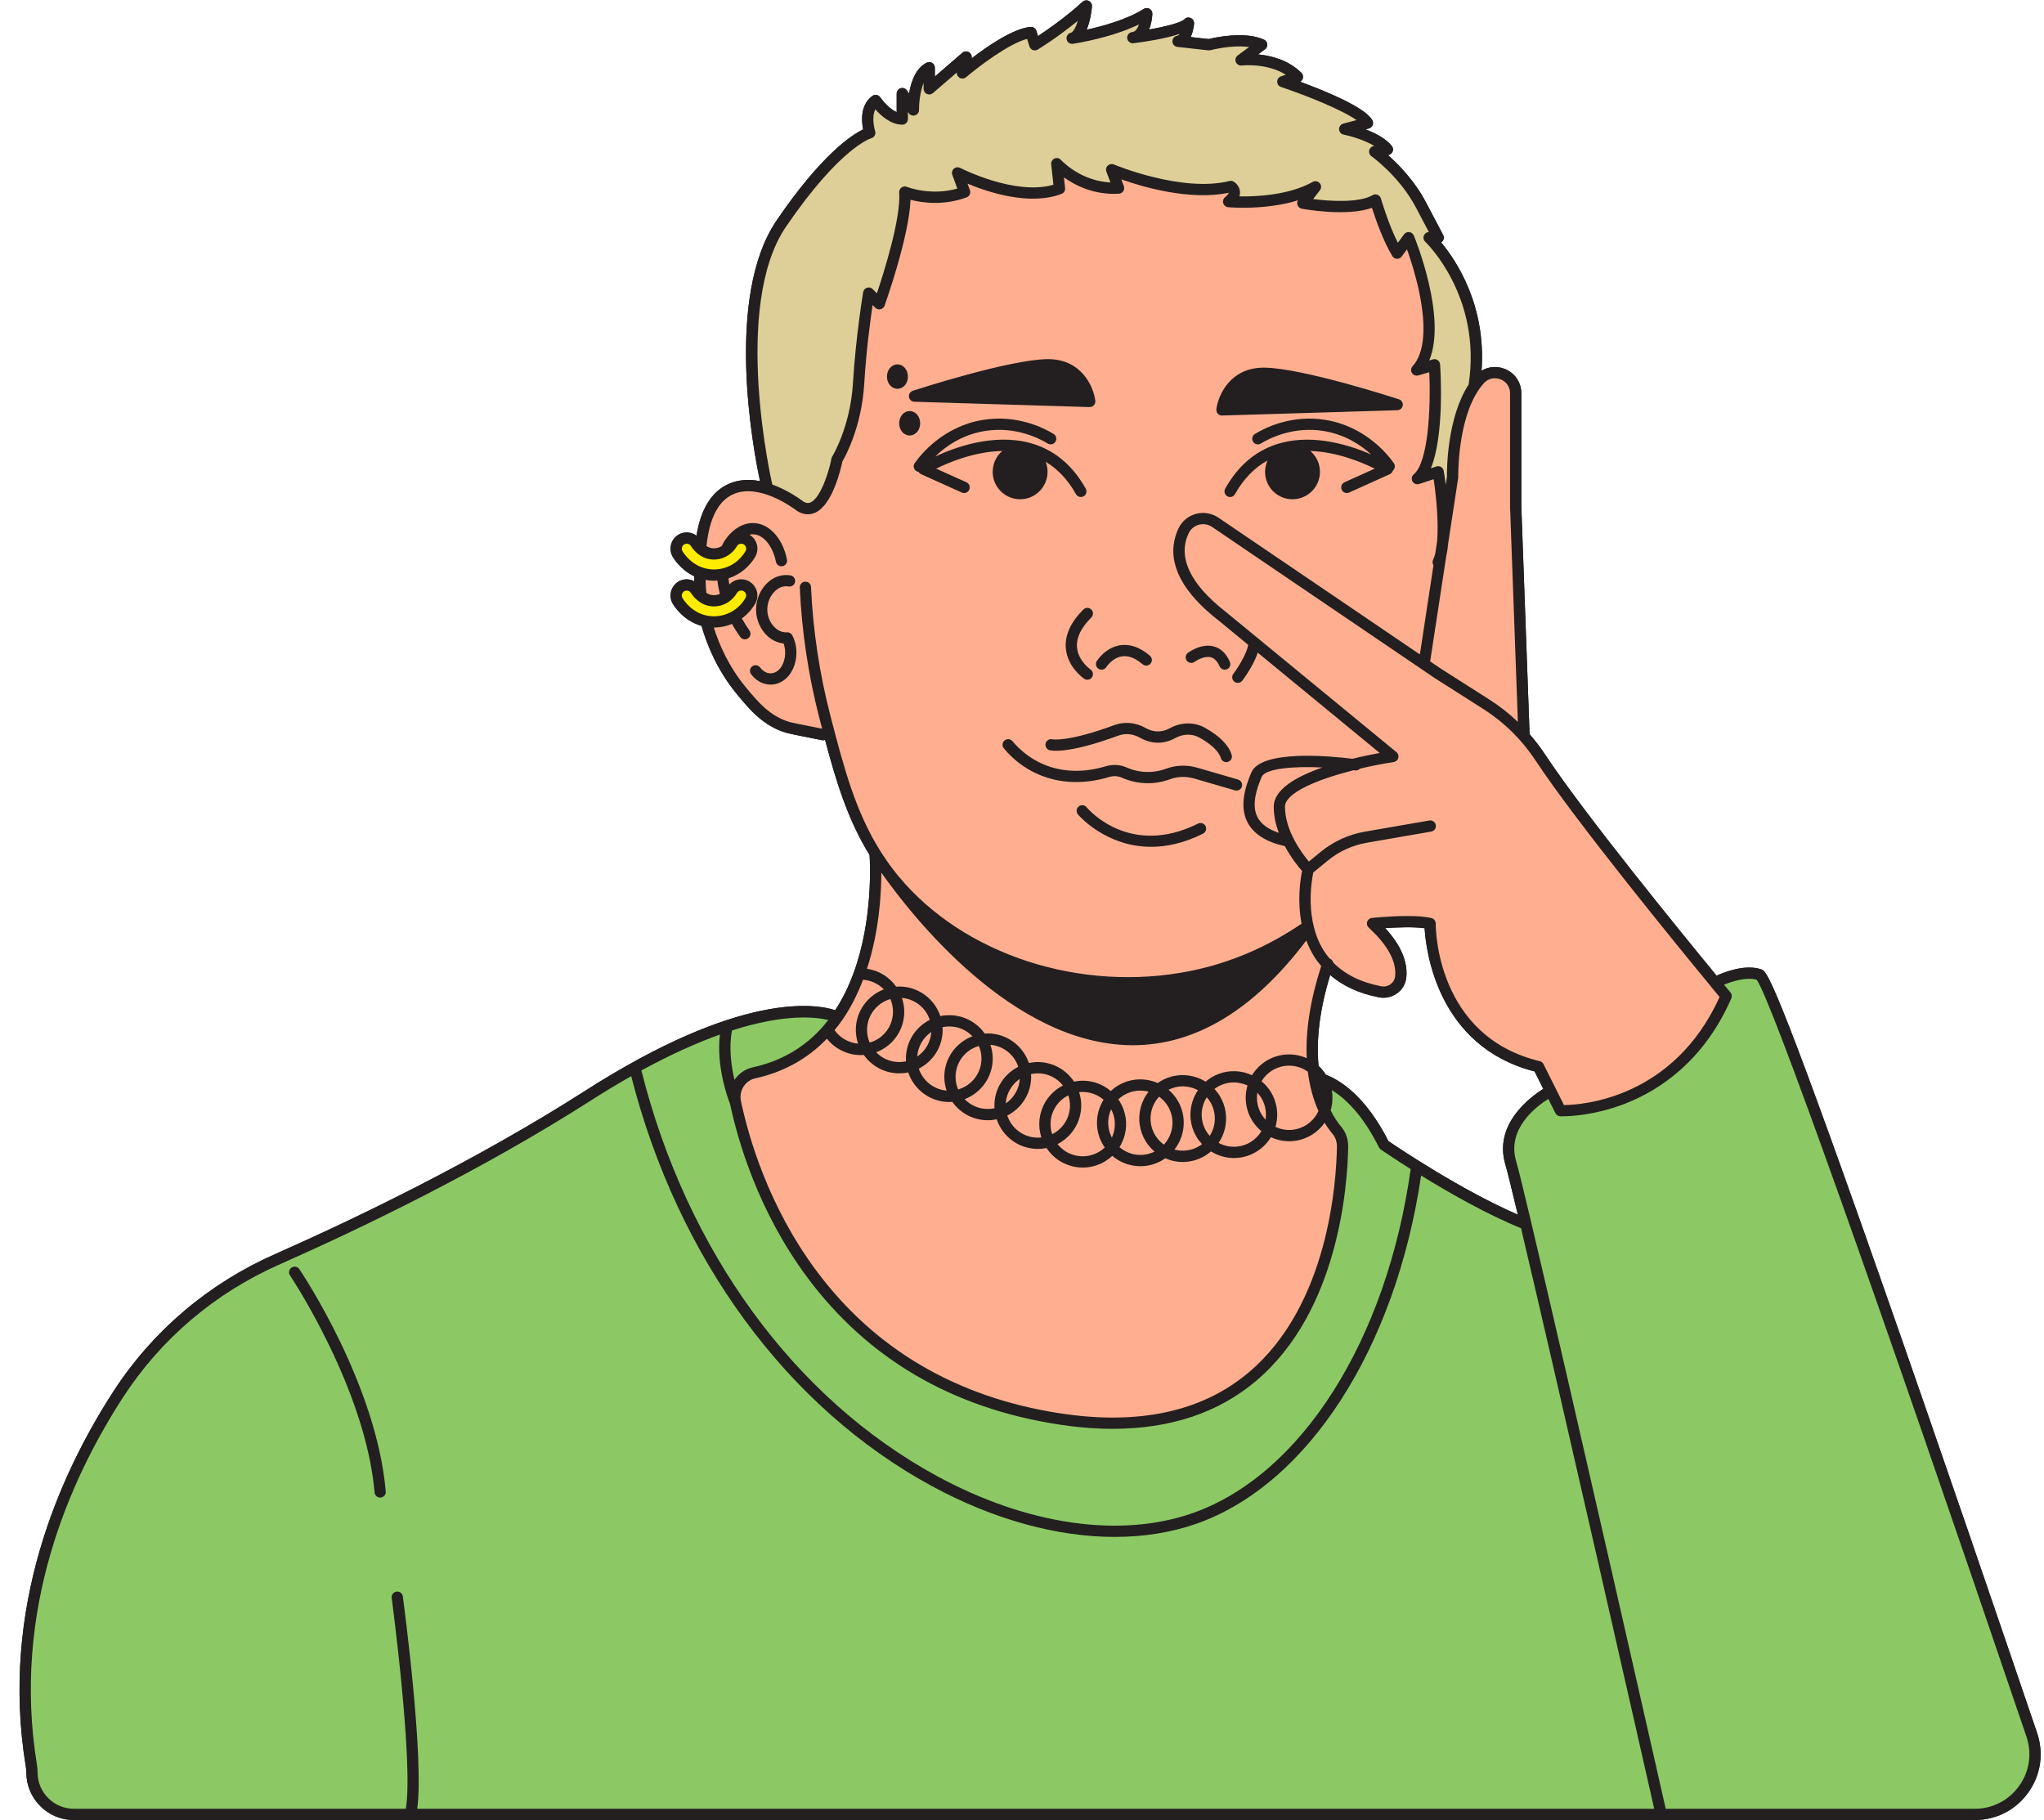 <?xml version="1.0" encoding="UTF-8"?><svg xmlns="http://www.w3.org/2000/svg" xmlns:xlink="http://www.w3.org/1999/xlink" height="484.9" preserveAspectRatio="xMidYMid meet" version="1.0" viewBox="-5.2 -0.1 544.6 484.9" width="544.6" zoomAndPan="magnify"><g id="change1_1"><path d="M537.56,461.62c-9.02-26.54-26.46-77.63-41.9-121.58-28.36-80.72-30.2-81.37-31.54-81.84-4.17-1.47-9.64,.6-11.96,1.65-9.64-11.72-35.47-43.42-45.69-58.92-1.26-1.92-2.65-3.72-4.13-5.42l-2.2-60.55v-30.26c0-2.93-1.77-5.5-4.5-6.54-2.06-.79-4.29-.57-6.1,.51,1.26-17.42-6.74-29.35-10.76-34.17,.19-.13,.36-.3,.49-.5,.27-.45,.29-1.01,.04-1.48l-4.6-8.74c-3.05-5.78-7.35-10.13-10.1-12.55l.09-.02c.52-.09,.96-.45,1.15-.94,.19-.5,.11-1.06-.23-1.48-1.6-2.01-4.45-3.46-7-4.42l.89-.24c.45-.12,.82-.44,1-.87,.18-.43,.15-.91-.07-1.32-2-3.54-12.85-7.92-19.25-10.26,.38-.2,.65-.56,.75-.98,.11-.5-.04-1.04-.41-1.4-3.49-3.45-8.1-4.58-11.53-4.91l1.84-1.35c.43-.32,.66-.84,.6-1.37-.05-.53-.38-.99-.87-1.21-5.12-2.33-13.12-.55-14.75-.15l-4.79-.54c.74-1.55,.89-3.27,.91-3.59,.05-.64-.31-1.23-.9-1.48-.58-.26-1.26-.12-1.69,.35-.81,.87-4.92,1.93-9.39,2.72,.57-1.42,.82-2.98,.87-4.16,.02-.56-.27-1.09-.76-1.36-.48-.28-1.08-.27-1.55,.04-4.4,2.81-10.97,4.6-15.19,5.53,1.03-2.46,1.34-5.34,1.41-6.2,.05-.62-.29-1.2-.84-1.47-.55-.27-1.22-.18-1.67,.24-4.48,4.09-9.39,7.49-11.87,9.12l-.43-1.39c-.21-.66-.87-1.1-1.55-1.04-4.57,.36-11.54,5.17-15.72,8.38v-.02c.15-.63-.13-1.29-.68-1.62-.56-.34-1.27-.28-1.76,.14l-7.34,6.34v-2.36c0-.51-.26-.99-.7-1.27-.44-.27-.98-.3-1.45-.08-2.98,1.44-4.21,5.18-4.72,8.24l-.56-.83c-.37-.54-1.05-.79-1.68-.59-.63,.19-1.06,.77-1.06,1.43v4.94c-1.92-.85-3.72-2.99-4.36-3.93-.23-.34-.58-.57-.98-.64s-.81,.03-1.14,.26c-3.25,2.35-2.9,6.7-2.46,8.92-3.09,1.48-11.06,6.7-23,24.17-13.96,20.44-6.29,61.01-4.47,69.53-2.74-.53-5.64-.47-8.38,.76-4.51,2.01-7.38,6.64-8.55,13.78-1.35-1.01-3.22-1.18-4.76-.29-1,.58-1.71,1.51-2.01,2.63-.29,1.11-.14,2.28,.44,3.27,.26,.46,2.12,3.48,5.73,5.2,.01,.46,.02,.91,.04,1.33-1.27-.68-2.86-.72-4.2,.06-2.06,1.19-2.76,3.84-1.57,5.9,.3,.52,2.79,4.56,7.68,5.92,1.4,4.92,4.14,11.8,9.43,18.2,3.28,3.98,7,8.49,13.17,10.3,.16,.04,1.37,.37,9.48,1.95,.1,.02,.19,.03,.29,.03,.19,0,.37-.04,.54-.11,3,11.28,6.08,21.31,11.86,30.69,.15,2.37,.87,17.23-4.16,31.17-1.36,3.78-3.05,7.18-5,10.17-5.04-1.65-25-5.17-66.62,21.48-29.13,18.63-61.03,33.96-82.66,43.53-17.75,7.85-32.63,20.5-43.04,36.58-14.46,22.34-30.25,57.82-23.33,99.96,.09,.58,.14,1.08,.14,1.54,0,3.39,1.31,6.57,3.71,8.96,2.39,2.4,5.58,3.72,8.97,3.72h506.43c5.74,0,10.94-2.67,14.28-7.33,3.33-4.66,4.19-10.44,2.35-15.87Zm-172.83-157.69c-6.1-12.02-12.86-16.22-16.68-17.69-.55-.88-1.2-1.66-1.93-2.33-.69-7.11,.35-15.25,3.09-24.23,3.37,2.91,7.72,4.92,13.03,5.95,1.67,.32,3.43-.07,4.81-1.08,1.36-.98,2.22-2.42,2.42-4.06,.38-3.02-.38-7.66-5.61-13.31,3.28-.22,7.72-.37,10.51,.03,.36,5.99,3.42,31.52,29.3,38.16l2.32,4.65c-3.58,2.25-13.23,9.44-10.12,20.08,.5,1.69,1.68,6.47,3.34,13.43-14.95-6.45-31.97-17.89-34.48-19.6Z" fill="#231f20"/></g><g id="change1_2"><path d="M283.51,132.13c-.23,.13-.49,.19-.73,.19-.53,0-1.04-.27-1.31-.77-2.14-3.82-4.86-6.69-8.07-8.62,.32,.83,.51,1.73,.51,2.68,0,4.03-3.28,7.31-7.31,7.31s-7.31-3.28-7.31-7.31c0-2.22,.99-4.21,2.56-5.55-7.17,.11-14.02,2.93-17.62,4.7l8.06,3.63c.76,.34,1.09,1.23,.75,1.99-.34,.75-1.22,1.09-1.98,.75l-10.84-4.89c-.29-.13-.51-.35-.67-.62-.23-.03-.46-.09-.66-.24-.68-.47-.85-1.4-.37-2.08,1.58-2.27,7.57-9.8,18.21-11.53,9.05-1.46,16.16,2.13,18.79,3.75,.71,.43,.93,1.35,.5,2.06-.43,.71-1.36,.93-2.06,.5-2.35-1.44-8.7-4.65-16.75-3.35-6.13,1-10.52,4.15-13.24,6.81,5.39-2.53,15.5-6.17,25.08-3.67,6.37,1.67,11.43,5.78,15.03,12.22,.41,.72,.15,1.64-.57,2.04Zm82.66-8.83c-1.59-2.27-7.58-9.8-18.22-11.53-9.05-1.46-16.16,2.13-18.79,3.75-.71,.43-.93,1.35-.5,2.06,.43,.71,1.36,.93,2.06,.5,2.36-1.44,8.71-4.65,16.75-3.35,5.71,.93,9.9,3.73,12.65,6.25-5.61-2.45-14.96-5.42-23.85-3.11-6.37,1.67-11.43,5.77-15.03,12.22-.41,.72-.15,1.64,.57,2.04,.23,.13,.49,.19,.73,.19,.53,0,1.04-.27,1.31-.77,2.28-4.06,5.19-7.04,8.67-8.96-.42,.92-.66,1.94-.66,3.02,0,4.03,3.28,7.31,7.31,7.31s7.32-3.28,7.32-7.31c0-2.22-1-4.21-2.57-5.55,7,.22,13.65,2.97,17.17,4.7l-8.06,3.63c-.76,.34-1.09,1.23-.75,1.99,.34,.75,1.23,1.09,1.98,.75l10.84-4.89c.41-.18,.7-.54,.82-.96,.57-.5,.69-1.35,.25-1.98Zm1.35-17.02c-1.04-.34-25.65-8.31-35.82-8.43h-.19c-8.87,0-12.13,7.23-12.62,11.08-.05,.43,.09,.87,.38,1.19,.28,.32,.69,.5,1.11,.5,0,0,.03,0,.04-.01l46.68-1.41c.73-.02,1.34-.56,1.44-1.28,.11-.73-.32-1.42-1.02-1.64Zm-80.89,.39c-.48-3.88-3.79-11.21-12.8-11.08-10.18,.12-34.79,8.09-35.83,8.43-.69,.22-1.12,.92-1.02,1.64,.1,.72,.71,1.26,1.44,1.28l46.68,1.42h.05c.42,0,.82-.18,1.1-.49,.3-.33,.44-.77,.38-1.2Zm-52.72-9.69c-1.56,0-2.79,1.43-2.79,3.26s1.23,3.25,2.79,3.25,2.8-1.43,2.8-3.25-1.23-3.26-2.8-3.26Zm3.26,12.44c-1.57,0-2.79,1.43-2.79,3.26s1.22,3.25,2.79,3.25,2.8-1.43,2.8-3.25-1.23-3.26-2.8-3.26Zm64.01,65.18c-2.65-2.26-5.32-3.19-7.93-2.79-3.93,.61-6.13,4.08-6.23,4.23-.43,.7-.22,1.63,.48,2.06,.25,.16,.52,.23,.8,.23,.5,0,.99-.25,1.27-.7,0-.03,1.59-2.46,4.14-2.85,1.7-.27,3.57,.44,5.52,2.1,.63,.54,1.58,.46,2.12-.17,.53-.63,.46-1.58-.17-2.11Zm21.3,1.63c-.98-2.23-2.43-3.62-4.32-4.11-3.36-.88-6.71,1.6-6.85,1.71-.66,.5-.79,1.44-.29,2.1,.5,.66,1.44,.79,2.1,.29,.59-.44,2.65-1.62,4.29-1.2,.96,.26,1.73,1.05,2.33,2.41,.24,.57,.8,.9,1.37,.9,.2,0,.41-.04,.6-.13,.76-.33,1.11-1.21,.77-1.97Zm2.19,31.37l-10.79-3.14c-2.77-.81-5.72-.73-8.29,.21-2.09,.78-4.24,1.06-6.38,.84-1.47-.15-2.91-.54-4.28-1.15-1.72-.76-3.7-.86-5.57-.29-3.47,1.07-10.33,2.38-17.17-.81-2.91-1.35-5.48-3.33-7.63-5.89-.53-.63-1.48-.72-2.11-.18-.64,.53-.72,1.48-.18,2.11,2.43,2.9,5.35,5.15,8.65,6.68,7.76,3.61,15.43,2.15,19.32,.96,1.18-.36,2.41-.31,3.47,.16,1.66,.74,3.41,1.21,5.2,1.39,2.6,.27,5.19-.07,7.71-1,1.98-.73,4.26-.78,6.42-.15l10.79,3.14c.14,.04,.28,.06,.42,.06,.65,0,1.25-.42,1.44-1.08,.23-.8-.23-1.63-1.02-1.86Zm-1.7-6.58c-.79-2.57-3.18-5-7.11-7.21-2.85-1.59-6.36-1.55-9.4,.12-2.14,1.17-4.32,1.13-6.5-.1-2.56-1.46-5.57-1.73-8.25-.74-12.25,4.52-16.36,3.82-16.51,3.79-.79-.19-1.59,.28-1.81,1.06-.21,.8,.26,1.63,1.06,1.84,.46,.13,4.88,1.08,18.3-3.88,1.84-.68,3.93-.49,5.73,.53,2.16,1.23,5.55,2.25,9.43,.13,2.12-1.17,4.55-1.22,6.48-.13,3.19,1.79,5.16,3.68,5.71,5.47,.19,.64,.79,1.06,1.43,1.06,.15,0,.29-.02,.44-.07,.79-.24,1.24-1.08,1-1.87Zm-6.96,18.99c-.37-.74-1.27-1.04-2.01-.67-18.19,9.05-29.23-3.8-29.7-4.37-.53-.63-1.47-.72-2.11-.19-.64,.53-.73,1.47-.2,2.11,.1,.11,7.33,8.63,19.52,8.63,4.08,0,8.72-.95,13.82-3.5,.74-.37,1.05-1.27,.68-2.01Zm-110.08-50.76s0-.04-.02-.05c0-.01,0-.02-.02-.04-.03-.06-.07-.11-.11-.16-.01-.01-.01-.03-.03-.04-.05-.07-.11-.14-.18-.2h-.01c-.06-.07-.13-.11-.21-.16,0,0-.02-.02-.03-.02-.06-.04-.12-.06-.19-.09-.03-.01-.06-.03-.09-.04-.05-.01-.1-.02-.15-.04-.05,0-.09-.02-.14-.02-.05-.01-.1-.01-.15-.01-.04,0-.07-.01-.11,0-1.44,.09-2.52-.62-3.17-1.23-1.27-1.16-2.04-2.92-2.08-4.72-.04-1.98,.82-3.98,2.25-5.22,.72-.62,1.89-1.31,3.42-1.05,.81,.13,1.59-.41,1.73-1.23,.13-.82-.42-1.59-1.23-1.73-2.09-.35-4.18,.27-5.88,1.74-2.09,1.81-3.35,4.7-3.29,7.56,.06,2.59,1.19,5.15,3.04,6.86,1.25,1.15,2.74,1.83,4.3,1.99,.81,2.21,.44,5-.98,6.7-.7,.83-1.63,1.26-2.54,1.25-1.02-.02-1.99-.58-2.74-1.58-.5-.66-1.44-.79-2.1-.29s-.79,1.44-.3,2.1c1.32,1.74,3.11,2.72,5.06,2.77,.05,0,.1,.01,.15,.01,1.79,0,3.53-.85,4.77-2.33,2.34-2.8,2.78-7.4,1.03-10.73Zm79.42,9.02s-3.25-2.25-3.59-5.85c-.23-2.55,1.04-5.24,3.81-8,.58-.59,.58-1.54,0-2.12-.59-.59-1.54-.59-2.12,0-3.43,3.42-5,6.92-4.67,10.4,.47,4.99,4.7,7.92,4.88,8.05,.26,.17,.55,.26,.84,.26,.48,0,.96-.23,1.25-.66,.46-.68,.29-1.62-.4-2.08ZM97.58,397.28c.08,.83-.54,1.55-1.36,1.63h-.13c-.77,0-1.43-.59-1.49-1.37-2.39-27.66-22.33-57.52-22.53-57.82-.47-.69-.29-1.62,.4-2.08,.69-.46,1.62-.28,2.08,.4,.84,1.25,20.58,30.79,23.03,59.24Zm0,0c.08,.83-.54,1.55-1.36,1.63h-.13c-.77,0-1.43-.59-1.49-1.37-2.39-27.66-22.33-57.52-22.53-57.82-.47-.69-.29-1.62,.4-2.08,.69-.46,1.62-.28,2.08,.4,.84,1.25,20.58,30.79,23.03,59.24Zm0,0c.08,.83-.54,1.55-1.36,1.63h-.13c-.77,0-1.43-.59-1.49-1.37-2.39-27.66-22.33-57.52-22.53-57.82-.47-.69-.29-1.62,.4-2.08,.69-.46,1.62-.28,2.08,.4,.84,1.25,20.58,30.79,23.03,59.24Zm0,0c.08,.83-.54,1.55-1.36,1.63h-.13c-.77,0-1.43-.59-1.49-1.37-2.39-27.66-22.33-57.52-22.53-57.82-.47-.69-.29-1.62,.4-2.08,.69-.46,1.62-.28,2.08,.4,.84,1.25,20.58,30.79,23.03,59.24Zm0,0c.08,.83-.54,1.55-1.36,1.63h-.13c-.77,0-1.43-.59-1.49-1.37-2.39-27.66-22.33-57.52-22.53-57.82-.47-.69-.29-1.62,.4-2.08,.69-.46,1.62-.28,2.08,.4,.84,1.25,20.58,30.79,23.03,59.24Zm0,0c.08,.83-.54,1.55-1.36,1.63h-.13c-.77,0-1.43-.59-1.49-1.37-2.39-27.66-22.33-57.52-22.53-57.82-.47-.69-.29-1.62,.4-2.08,.69-.46,1.62-.28,2.08,.4,.84,1.25,20.58,30.79,23.03,59.24Zm0,0c.08,.83-.54,1.55-1.36,1.63h-.13c-.77,0-1.43-.59-1.49-1.37-2.39-27.66-22.33-57.52-22.53-57.82-.47-.69-.29-1.62,.4-2.08,.69-.46,1.62-.28,2.08,.4,.84,1.25,20.58,30.79,23.03,59.24Zm0,0c.08,.83-.54,1.55-1.36,1.63h-.13c-.77,0-1.43-.59-1.49-1.37-2.39-27.66-22.33-57.52-22.53-57.82-.47-.69-.29-1.62,.4-2.08,.69-.46,1.62-.28,2.08,.4,.84,1.25,20.58,30.79,23.03,59.24Zm0,0c.08,.83-.54,1.55-1.36,1.63h-.13c-.77,0-1.43-.59-1.49-1.37-2.39-27.66-22.33-57.52-22.53-57.82-.47-.69-.29-1.62,.4-2.08,.69-.46,1.62-.28,2.08,.4,.84,1.25,20.58,30.79,23.03,59.24Zm437.63,80.21c-3.34,4.66-8.54,7.33-14.28,7.33H14.5c-3.39,0-6.58-1.32-8.97-3.72-2.4-2.39-3.71-5.57-3.71-8.96,0-.46-.05-.96-.14-1.54-6.92-42.14,8.87-77.62,23.33-99.96,10.41-16.08,25.29-28.73,43.04-36.58,21.63-9.57,53.53-24.9,82.66-43.53,41.62-26.65,61.58-23.13,66.62-21.48,1.95-2.99,3.64-6.39,5-10.17,5.03-13.94,4.31-28.8,4.16-31.17-5.78-9.38-8.86-19.41-11.86-30.69-.17,.07-.35,.11-.54,.11-.1,0-.19-.01-.29-.03-8.11-1.58-9.32-1.91-9.48-1.95-6.17-1.81-9.89-6.32-13.17-10.3-5.29-6.4-8.03-13.28-9.43-18.2-4.89-1.36-7.38-5.4-7.68-5.92-1.19-2.06-.49-4.71,1.57-5.9,1.34-.78,2.93-.74,4.2-.06-.02-.42-.03-.87-.04-1.33-3.61-1.72-5.47-4.74-5.73-5.2-.58-.99-.73-2.16-.44-3.27,.3-1.12,1.01-2.05,2.01-2.63,1.54-.89,3.41-.72,4.76,.29,1.17-7.14,4.04-11.77,8.55-13.78,2.74-1.23,5.64-1.29,8.38-.76-1.82-8.52-9.49-49.09,4.47-69.53,11.94-17.47,19.91-22.69,23-24.17-.44-2.22-.79-6.57,2.46-8.92,.33-.23,.74-.33,1.14-.26s.75,.3,.98,.64c.64,.94,2.44,3.08,4.36,3.93v-4.94c0-.66,.43-1.24,1.06-1.43,.63-.2,1.31,.05,1.68,.59l.56,.83c.51-3.06,1.74-6.8,4.72-8.24,.47-.22,1.01-.19,1.45,.08,.44,.28,.7,.76,.7,1.27v2.36l7.34-6.34c.49-.42,1.2-.48,1.76-.14,.55,.33,.83,.99,.69,1.62v.02c4.17-3.21,11.14-8.02,15.71-8.38,.68-.06,1.34,.38,1.55,1.04l.43,1.39c2.48-1.63,7.39-5.03,11.87-9.12,.45-.42,1.12-.51,1.67-.24,.55,.27,.89,.85,.84,1.47-.07,.86-.38,3.74-1.41,6.2,4.22-.93,10.79-2.72,15.19-5.53,.47-.31,1.07-.32,1.55-.04,.49,.27,.78,.8,.76,1.36-.05,1.18-.3,2.74-.87,4.16,4.47-.79,8.58-1.85,9.39-2.72,.43-.47,1.11-.61,1.69-.35,.59,.25,.95,.84,.9,1.48-.02,.32-.17,2.04-.91,3.59l4.79,.54c1.63-.4,9.63-2.18,14.75,.15,.49,.22,.82,.68,.87,1.21,.06,.53-.17,1.05-.6,1.37l-1.84,1.35c3.43,.33,8.04,1.46,11.53,4.91,.37,.36,.52,.9,.41,1.4-.1,.42-.37,.78-.75,.98,6.4,2.34,17.25,6.72,19.25,10.26,.22,.41,.25,.89,.07,1.32-.18,.43-.55,.75-1,.87l-.89,.24c2.55,.96,5.4,2.41,7,4.42,.34,.42,.42,.98,.23,1.48-.19,.49-.63,.85-1.15,.94l-.09,.02c2.75,2.42,7.05,6.77,10.1,12.55l4.6,8.74c.25,.47,.23,1.03-.04,1.48-.13,.2-.3,.37-.49,.5,4.02,4.82,12.02,16.75,10.76,34.17,1.81-1.08,4.04-1.3,6.1-.51,2.73,1.04,4.5,3.61,4.5,6.54v30.26l2.2,60.55c1.48,1.7,2.87,3.5,4.13,5.42,10.22,15.5,36.05,47.2,45.69,58.92,2.32-1.05,7.79-3.12,11.96-1.65,1.34,.47,3.18,1.12,31.54,81.84,15.44,43.95,32.88,95.04,41.9,121.58,1.84,5.43,.98,11.21-2.35,15.87ZM390.06,188.84l-13.08-8.33s-.03-.02-.04-.03l-59.19-40.18c-1.04-.7-2.32-.92-3.53-.59-1.18,.32-2.17,1.13-2.69,2.23-3.05,6.32,.33,13.55,9.77,20.9l45.57,37.46c.46,.38,.65,.99,.49,1.56-.16,.57-.64,.99-1.22,1.08-2.82,.43-5.9,1.02-8.97,1.75-.32,.36-.81,.55-1.32,.48-.14-.01-.29-.03-.43-.05-9.43,2.39-18.25,5.98-18.25,9.71,0,6.33,4.42,12.3,6.36,14.62l3.18-2.61c3.37-2.75,7.41-4.6,11.7-5.35l17.2-2.98c.83-.14,1.6,.4,1.74,1.22,.14,.82-.41,1.59-1.22,1.73l-17.21,2.99c-3.78,.66-7.34,2.28-10.31,4.71l-3.9,3.2c-.48,2.3-2.29,12.82,2.83,20.89,.46,.72,.97,1.39,1.51,2.03,.5,.17,.85,.59,.97,1.07,3.11,3.16,7.38,5.29,12.79,6.33,.86,.17,1.77-.03,2.48-.55,.68-.49,1.11-1.21,1.21-2.01,.34-2.73-.61-7.21-7.02-13.05-.44-.4-.6-1.02-.42-1.58,.19-.56,.68-.96,1.27-1.02,.3-.03,4.95-.51,9.46-.51,2.41,0,4.76,.14,6.4,.55,.67,.16,1.14,.77,1.14,1.46,0,1.22,.15,30.03,27.72,36.66,.43,.1,.8,.39,.99,.78l5.46,10.92c4.98-.06,29.19-1.77,41.47-28.8-.5-.6-1.32-1.59-2.37-2.86,0-.01,0-.01,0-.02-9-10.92-36.05-44.03-46.62-60.07-3.69-5.59-8.37-10.21-13.91-13.74Zm15.93,101.18l-2.32-4.65c-25.88-6.64-28.94-32.17-29.3-38.16-2.79-.4-7.23-.25-10.51-.03,5.23,5.65,5.99,10.29,5.61,13.31-.2,1.64-1.06,3.08-2.42,4.06-1.38,1.01-3.14,1.4-4.81,1.08-5.31-1.03-9.66-3.04-13.03-5.95-2.74,8.98-3.78,17.12-3.09,24.23,.73,.67,1.38,1.45,1.93,2.33,3.82,1.47,10.58,5.67,16.68,17.69,2.51,1.71,19.53,13.15,34.48,19.6-1.66-6.96-2.84-11.74-3.34-13.43-3.11-10.64,6.54-17.83,10.12-20.08Zm-71.23,9.63c-.04,.17-.1,.33-.15,.49,.51,.24,1.05,.43,1.6,.57,2.22,.55,4.53,.2,6.49-.98,1.51-.92,2.68-2.25,3.38-3.83-1.4-3.11-2.35-6.63-2.82-10.46-1.47-1.05-3.22-1.61-5.01-1.61-1.5,0-3.03,.4-4.41,1.23-1.22,.73-2.21,1.74-2.92,2.92,.98,.82,1.84,1.79,2.52,2.91,1.59,2.65,2.06,5.76,1.32,8.76Zm-13.62,1.04c-.33,1.35-.9,2.6-1.66,3.72,2.58,1.38,5.8,1.41,8.48-.2,1.22-.74,2.21-1.74,2.92-2.93-.98-.81-1.83-1.78-2.51-2.91-1.6-2.64-2.07-5.75-1.33-8.75,.04-.17,.1-.33,.15-.5-.51-.24-1.04-.43-1.6-.56-.69-.17-1.38-.26-2.07-.26-1.54,0-3.06,.42-4.42,1.24-.25,.15-.49,.32-.72,.49,.53,.58,1.02,1.21,1.44,1.91,1.59,2.64,2.06,5.75,1.32,8.75Zm-13.42,5.5s.09,.03,.14,.04c2.22,.55,4.52,.2,6.48-.98,.26-.16,.51-.33,.75-.51-.54-.57-1.04-1.19-1.46-1.89-2.4-3.98-2.11-8.85,.35-12.47-.63-.34-1.3-.61-2.01-.78-.69-.17-1.38-.26-2.07-.26-1.3,0-2.58,.32-3.76,.91,.92,.78,1.74,1.72,2.4,2.81,2.55,4.23,2.06,9.46-.82,13.13Zm-13.22-4.01c-.3,1.21-.79,2.34-1.43,3.37,1,.86,2.19,1.48,3.51,1.81,1.99,.49,4.03,.26,5.84-.64-.93-.79-1.75-1.74-2.41-2.82-1.59-2.65-2.07-5.76-1.33-8.76,.4-1.62,1.14-3.1,2.15-4.37-.72-.19-1.46-.29-2.21-.29-1.5,0-3.03,.4-4.41,1.23-.53,.32-1.01,.69-1.45,1.1,.14,.21,.28,.4,.41,.62,1.6,2.64,2.07,5.75,1.33,8.75Zm8.08,.16c.61,1.01,1.4,1.86,2.33,2.53,2.53-2.73,3.08-6.91,1.06-10.25-.62-1.03-1.42-1.87-2.34-2.53-.97,1.05-1.68,2.34-2.03,3.77-.55,2.22-.2,4.53,.98,6.48Zm13.62-1.04c.27,.45,.58,.86,.92,1.24,.5-.78,.88-1.64,1.11-2.57,.55-2.22,.2-4.52-.98-6.48-.27-.45-.58-.86-.92-1.24-1.7,2.66-1.87,6.17-.13,9.05Zm14.74-4.48c.3,.51,.66,.98,1.05,1.4,.32-2-.07-4.02-1.12-5.78-.31-.5-.66-.97-1.06-1.4-.32,2,.07,4.03,1.13,5.78Zm3.23-81.99c0-4.62,6.08-8.05,12.97-10.45-8.1-.38-15.24,.32-16.18,2.52-1.3,3.05-2.82,7.48-1.09,10.77,.95,1.8,2.85,3.18,5.64,4.13-.8-2.16-1.34-4.52-1.34-6.97Zm54.64-111.11c-5.74,8.39-5.49,23.14-5.48,23.3,0,.08,0,.17-.02,.26l-2.63,17.2c-.11,1.21-.27,2.35-.51,3.39l-4.32,28.25,2.76,1.87,13.06,8.32c2.72,1.73,5.23,3.72,7.55,5.93l-2.08-57.22v-30.32c0-2.03-1.33-3.27-2.57-3.74-1.26-.48-3.09-.45-4.46,1.08-.46,.52-.89,1.07-1.29,1.66,0,0-.01,.01-.01,.02Zm-188.25,25.22s.01,.04,.01,.06c3.8,1.37,6.94,3.52,8.37,4.59,.87,.48,1.43,.35,1.83,.17,2.63-1.19,4.82-7.84,5.58-11.75,.03-.18,.1-.35,.2-.51,.05-.07,4.82-7.85,5.52-19.62,.73-12.27,2.69-24.03,2.71-24.14,.1-.56,.49-1.01,1.03-1.18s1.12-.03,1.52,.37l1.11,1.13c1.88-5.61,6.45-20.12,5.94-26.87-.04-.51,.19-1.02,.61-1.32,.42-.31,.97-.38,1.45-.18,.07,.03,6.3,2.48,13.43,.45l-1.34-3.65c-.21-.58-.05-1.24,.41-1.64,.47-.41,1.14-.5,1.69-.21,.15,.08,14.65,7.47,24.84,4.48l-.59-5.44c-.07-.65,.29-1.28,.89-1.54,.59-.26,1.29-.11,1.73,.39,.05,.05,5.03,5.57,13.17,5.99l-1.09-2.89c-.21-.56-.07-1.19,.36-1.61,.44-.41,1.08-.53,1.63-.3,.18,.08,18.16,7.56,30.8,4.41,.38-.1,.8-.04,1.14,.17,.16,.09,1.55,.98,1.67,2.66,.03,.43-.02,.85-.16,1.27,4.39,.07,13.2-.3,19.53-3.86,.63-.34,1.41-.21,1.87,.33,.47,.54,.49,1.34,.05,1.9l-1.8,2.34c4.62,.59,12.29,1.04,15.85-1.05,.4-.23,.88-.27,1.31-.09,.43,.17,.76,.53,.89,.97,.02,.08,1.98,6.82,4.52,11.82l1.66-2.26c.32-.44,.85-.66,1.39-.6,.54,.07,1,.42,1.21,.92,.4,.98,8.87,21.84,4.1,33.29l.98-.29c.43-.13,.91-.05,1.28,.21,.37,.26,.61,.68,.64,1.13,.15,2.23,1.12,19.07-2.47,27.68l1.49-.49c.41-.13,.86-.08,1.24,.14,.37,.23,.63,.6,.7,1.03,.04,.2,.28,1.6,.55,3.68l.31-2.08c-.02-1.64-.04-15.7,5.78-24.58,3.59-23.56-11.4-37.91-11.56-38.05-.45-.42-.59-1.08-.37-1.65,.22-.55,.74-.92,1.33-.95l-3.45-6.54c-4.37-8.3-11.77-13.61-11.85-13.66-.49-.35-.73-.97-.59-1.56,.14-.59,.61-1.05,1.21-1.15l.17-.02c-2.75-1.65-6.58-2.7-8.21-3.03-.68-.13-1.18-.72-1.2-1.42-.02-.7,.44-1.32,1.11-1.5l3.54-.94c-3.87-2.73-13.37-6.56-20.12-8.82-.61-.2-1.02-.78-1.02-1.42s.41-1.22,1.03-1.42l1.26-.43c-5.07-3.2-11.66-2.46-11.73-2.45-.67,.08-1.33-.31-1.58-.94s-.04-1.36,.51-1.76l3.01-2.22c-4.57-.66-10.21,.82-10.28,.84-.18,.05-.36,.06-.55,.04l-8.25-.92c-.75-.08-1.32-.71-1.33-1.47s.54-1.4,1.29-1.51c.22-.03,.43-.21,.61-.49-3.9,1.34-9.64,2.16-12.04,2.46-.09,.02-.19,.03-.28,.04-.8,.08-1.54-.52-1.63-1.33-.09-.82,.49-1.55,1.31-1.65,.05-.01,.1-.02,.15-.02,.8-.14,1.33-1.02,1.67-2.02-7.39,3.61-17.12,5.1-17.58,5.17-.78,.12-1.53-.4-1.69-1.18-.17-.77,.3-1.54,1.07-1.75,.72-.2,1.41-1.52,1.92-3.21-5.42,4.45-10.43,7.52-10.68,7.67-.39,.24-.88,.28-1.31,.12-.43-.16-.76-.51-.9-.95l-.63-2.01c-4.95,1.26-13.26,7.65-16.26,10.21-.5,.42-1.2,.47-1.75,.14-.49-.3-.77-.84-.72-1.4l-6.37,5.49c-.44,.38-1.07,.47-1.6,.23-.53-.25-.88-.78-.88-1.37v-1.56c-1,2.46-1.24,5.76-1.22,7.17,.01,.67-.42,1.26-1.05,1.46-.64,.19-1.32-.04-1.69-.59l-.21-.31v1.88c0,.83-.67,1.5-1.5,1.5-3.08,0-5.72-2.42-7.18-4.09-1.16,2.23-.08,5.75-.06,5.79,.13,.4,.08,.84-.12,1.2-.21,.37-.56,.63-.96,.73-.06,.01-8.23,2.42-22.64,23.51-14.57,21.32-3.8,68.21-3.69,68.68Zm-16.02,22.67c3.64,.18,7.01-1.67,8.88-4.86,.18-.31,.23-.66,.14-1-.09-.34-.31-.63-.61-.81-.3-.17-.66-.22-1-.13-.34,.08-.63,.3-.8,.6-1.37,2.34-3.84,3.69-6.48,3.57-3.64-.19-5.54-3.2-5.75-3.55-.25-.43-.69-.67-1.15-.67-.22,0-.45,.06-.66,.18-.3,.18-.52,.46-.61,.8-.09,.34-.04,.7,.13,1,.28,.47,2.82,4.61,7.91,4.87Zm1.4,2.98c-.3,.02-.61,.03-.91,.03-.22,0-.43,0-.64-.01-.56-.03-1.08-.11-1.59-.2,.02,.49,.03,.95,.05,1.37,0,0,.01,.1,.01,.11,0,.14,.03,.83,.15,1.97,.49,.31,1.1,.57,1.81,.6,.62,.04,1.23-.08,1.78-.33-.3-1.2-.53-2.39-.66-3.54Zm-1.4,9.5c3.64,.18,7.01-1.67,8.88-4.86,.18-.31,.23-.66,.14-1-.09-.34-.31-.63-.61-.8-.31-.18-.66-.23-1-.14-.34,.09-.63,.3-.8,.61-.46,.78-1.06,1.45-1.74,2-.06,.06-.13,.12-.2,.17-.04,.03-.09,.05-.12,.08-.02,0-.03,.02-.04,.02-1.27,.9-2.8,1.37-4.38,1.29-3.64-.18-5.54-3.2-5.75-3.54-.25-.43-.69-.67-1.15-.67-.22,0-.45,.05-.66,.17-.62,.37-.84,1.18-.48,1.8,.28,.48,2.82,4.62,7.91,4.87Zm44.69,62.36l.41,.65c.29,.45,.73,1.12,1.32,1.98l.6,.86c.81,1.13,1.67,2.25,2.64,3.42,17.36,20.97,48.61,31.11,77.75,25.24,10.5-2.11,20.46-6.36,29.64-12.6-1.21-6.23-.3-11.96,.13-14.04-.95-1.07-2.91-3.47-4.6-6.62-4.94-1.11-8.29-3.21-9.9-6.27-2.34-4.42-.56-9.73,.98-13.34,2.61-6.14,21.01-4.4,26.94-3.67,2.74-.67,5.28-1.18,7.27-1.54l-32.49-26.72c-1.13,3.4-3.75,6.95-4.12,7.45-.29,.39-.74,.59-1.2,.59-.31,0-.63-.1-.9-.3-.66-.5-.79-1.44-.3-2.1,1.43-1.89,3.59-5.45,3.97-7.73l-7.94-6.53c-13.48-10.49-13.21-19.14-10.61-24.54,.91-1.89,2.6-3.28,4.63-3.83,2.04-.55,4.23-.18,5.98,1.01l53.68,36.44,3.62-23.75c-.27-.43-.33-.98-.1-1.47,.23-.48,.42-1.05,.58-1.69l.5-3.3c.43-5.26-.31-12.32-.93-16.47l-3.87,1.27c-.69,.23-1.43-.07-1.78-.7-.35-.63-.2-1.42,.36-1.88,3.84-3.17,4.56-17.62,4.12-27.2l-2.91,.85c-.66,.19-1.34-.07-1.7-.64-.36-.57-.29-1.31,.17-1.81,3.13-3.43,3.74-10.27,1.76-19.76-.97-4.61-2.34-8.82-3.25-11.38l-1.41,1.91c-.3,.4-.78,.63-1.27,.61-.5-.02-.96-.29-1.22-.71-2.45-3.99-4.52-9.99-5.44-12.87-6.66,2.42-18.16,.33-18.69,.24-.52-.1-.94-.46-1.13-.95-.16-.43-.12-.9,.11-1.29-8.66,2.69-18.13,1.88-18.62,1.83-.6-.05-1.12-.47-1.29-1.05-.18-.58,0-1.22,.48-1.6,.71-.58,.95-1,.98-1.2-10.26,2.17-22.84-1.52-28.62-3.56l.68,1.79c.17,.45,.11,.95-.15,1.35-.26,.4-.69,.65-1.17,.68-6.66,.38-11.68-2.22-14.65-4.36l.31,2.85c.08,.67-.32,1.32-.95,1.56-8.49,3.24-19.57-.45-25.05-2.73l.64,1.73c.29,.78-.11,1.64-.89,1.93-6.21,2.29-11.96,1.41-14.93,.64-.37,9.78-6.63,27.4-6.91,28.21-.18,.48-.59,.84-1.09,.96-.51,.11-1.03-.05-1.39-.41l-.72-.73c-.62,4.22-1.72,12.44-2.22,20.9-.69,11.53-4.96,19.31-5.83,20.79-.42,2.02-2.61,11.55-7.23,13.64-1.5,.68-3.11,.56-4.66-.35-.04-.02-.07-.05-.11-.08-.01-.01-.03-.01-.04-.02-1.68-1.27-10.39-7.44-17.06-4.45-3.95,1.76-6.34,6.41-7.11,13.8,.49,.31,1.08,.56,1.79,.59,.81,.05,1.59-.17,2.27-.58,.12-.26,.24-.52,.37-.75,1.78-3.21,5.36-6.09,9.33-5.25,3.67,.77,6.69,4.53,7.69,9.59,.16,.81-.37,1.6-1.18,1.76-.1,.02-.2,.03-.3,.03-.7,0-1.33-.49-1.47-1.21-.75-3.81-2.9-6.72-5.36-7.23-.59-.13-1.15-.1-1.69,.03,.99,.58,1.69,1.51,1.98,2.62s.13,2.27-.45,3.27c-1.61,2.76-4.18,4.78-7.11,5.74,.05,.54,.12,1.08,.22,1.63,.55-.6,1.26-1.03,2.07-1.24,1.11-.3,2.28-.14,3.27,.45,1,.58,1.71,1.51,2,2.63,.29,1.11,.13,2.28-.45,3.27-.91,1.57-2.13,2.89-3.55,3.92,.6,1.09,1.26,2.16,2.01,3.2,.49,.67,.34,1.61-.34,2.1-.26,.19-.57,.28-.87,.28-.47,0-.93-.22-1.22-.62-.81-1.13-1.56-2.29-2.22-3.48-1.5,.63-3.13,.96-4.79,.96h-.04c1.41,4.5,3.95,10.37,8.47,15.84,3.16,3.83,6.42,7.78,11.72,9.33,.03,.01,1.16,.31,8.67,1.78-.24-.91-.48-1.83-.72-2.75-2.95-11.39-4.71-23.09-5.24-34.85-.04-.83,.6-1.53,1.43-1.57,.87-.04,1.53,.6,1.56,1.43,.53,11.56,2.26,23.05,5.14,34.16,3.54,13.63,6.58,25.34,13.21,35.98Zm-3.43,31.56c3.13,.45,5.95,2.18,7.78,4.77,.27-.02,.54-.04,.81-.04,5.09,0,9.42,3.31,10.96,7.89,.77-.17,1.57-.25,2.38-.25,3.9,0,7.34,1.94,9.44,4.9,.27-.02,.53-.04,.8-.04,5.09,0,9.41,3.31,10.96,7.88,.77-.16,1.56-.25,2.38-.25,4.03,0,7.58,2.08,9.65,5.21,1.66-.34,3.39-.32,5.08,.09,1.77,.44,3.36,1.27,4.71,2.42,.58-.54,1.21-1.03,1.91-1.45,3.33-2.01,7.28-2.13,10.61-.68,.22-.15,.43-.31,.66-.45,2.65-1.59,5.76-2.06,8.76-1.32,1.19,.29,2.31,.77,3.33,1.4,.48-.4,.98-.79,1.53-1.12,2.65-1.6,5.76-2.07,8.76-1.33,.72,.18,1.42,.43,2.08,.73,.96-1.57,2.28-2.9,3.9-3.88,3.35-2.02,7.33-2.13,10.67-.66-.34-7.32,.96-15.57,3.86-24.55-.66-.77-1.28-1.57-1.82-2.44-.9-1.41-1.59-2.88-2.15-4.36-13.99,18.52-29.54,27.9-46.25,27.91-.12,0-.23,0-.34-.01-31.64-.24-58.41-34.31-66.64-45.98,0,5.84-.6,15.7-3.82,25.61Zm65.06,37.44c-.23,.49-.41,1.01-.54,1.54-.51,2.04-.24,4.15,.73,6.01,.22-.49,.4-1.01,.54-1.54,.5-2.05,.24-4.16-.73-6.01Zm-18.82,1.18c.74-3,2.6-5.53,5.25-7.13,.23-.14,.48-.26,.72-.39-1.57-1.97-3.99-3.24-6.7-3.24-.62,0-1.23,.07-1.81,.2,.02,.25,.04,.49,.04,.74,0,4.5-2.6,8.4-6.36,10.31,1.13,3.41,4.34,5.89,8.13,5.89,.33,0,.64-.02,.96-.06-.66-2.03-.75-4.2-.23-6.32Zm-12.29-2.19c0-4.5,2.59-8.4,6.35-10.31-1.05-3.2-3.94-5.56-7.41-5.86,.39,1.16,.61,2.39,.61,3.67,0,4.94-3.12,9.16-7.48,10.81,1.55,1.61,3.74,2.62,6.15,2.62,.62,0,1.23-.07,1.81-.19-.01-.25-.03-.49-.03-.74Zm-13.35-7.63c0-4.94,3.12-9.16,7.49-10.81-1.56-1.62-3.74-2.62-6.16-2.62-.62,0-1.22,.07-1.81,.19,.02,.25,.04,.49,.04,.74,0,4.5-2.59,8.4-6.36,10.31,1.06,3.19,3.94,5.56,7.41,5.85-.39-1.15-.61-2.38-.61-3.66Zm-10.23-4.87c0-4.5,2.59-8.4,6.35-10.31-1.05-3.2-3.94-5.56-7.41-5.85,.39,1.17,.62,2.4,.62,3.66,0,4.92-3.04,9.16-7.49,10.82,1.56,1.61,3.74,2.61,6.15,2.61,.62,0,1.23-.07,1.81-.19-.01-.25-.03-.49-.03-.74Zm-3.44-12.5c0-1.17-.24-2.31-.69-3.36-3.59,1.02-6.22,4.32-6.22,8.23,0,1.19,.25,2.33,.7,3.36,3.65-1.03,6.21-4.34,6.21-8.23Zm6.46,11.96c2.13-1.45,3.57-3.83,3.74-6.55-2.13,1.45-3.56,3.83-3.74,6.55Zm10.21,5.41c0,1.19,.25,2.33,.69,3.36,3.58-1.03,6.21-4.32,6.21-8.23,0-1.19-.25-2.33-.69-3.36-3.58,1.02-6.21,4.32-6.21,8.23Zm13.37,7.09c2.13-1.45,3.57-3.83,3.74-6.55-2.13,1.45-3.56,3.83-3.74,6.55Zm12.37,8.19c2.81-1.41,4.74-4.3,4.74-7.65,0-.94-.16-1.84-.44-2.68-.2,.1-.4,.19-.6,.31-3.49,2.11-4.93,6.31-3.7,10.02Zm1.43,2.64c1.17,1.48,2.78,2.53,4.64,2.99,2.22,.55,4.53,.2,6.49-.98,.53-.32,1.01-.69,1.45-1.11-.14-.2-.29-.4-.41-.61-1.6-2.64-2.07-5.75-1.33-8.75,.3-1.21,.79-2.34,1.43-3.37-1-.86-2.2-1.49-3.52-1.81-.68-.17-1.38-.26-2.07-.26-.31,0-.62,.03-.93,.07,.36,1.12,.56,2.3,.56,3.54,0,4.49-2.57,8.37-6.31,10.29Zm-59.42-30.37c1.46,2.07,3.75,3.38,6.27,3.6-.38-1.15-.6-2.38-.6-3.65,0-4.94,3.12-9.15,7.48-10.81-1.46-1.49-3.45-2.4-5.55-2.57-1.53,4.02-3.4,7.67-5.59,10.82-.64,.9-1.31,1.77-2.01,2.61Zm-2.03,2.28c-5.12,5.34-11.53,8.91-19.1,10.57-2.67,.58-4.37,3.28-3.81,6.03,0,.03,0,.06,.02,.09,2.01,9.49,7.28,27.9,20.04,45.08,15.58,20.97,37.39,33.77,64.81,38.02,21.04,3.27,38.02-.4,50.44-10.89,21.23-17.91,23.34-50.62,23.49-60.21,0-1.23-.4-2.41-1.17-3.31-.76-.9-1.46-1.9-2.11-2.98-.91,1.3-2.08,2.41-3.48,3.26-1.83,1.1-3.88,1.67-5.96,1.67-.93,0-1.87-.12-2.79-.35-.73-.18-1.42-.42-2.09-.73-.95,1.57-2.28,2.91-3.9,3.89-1.86,1.12-3.92,1.66-5.96,1.66-2.15,0-4.26-.62-6.1-1.76-.49,.42-1,.8-1.56,1.14-1.82,1.1-3.87,1.67-5.96,1.67-.93,0-1.86-.12-2.79-.34-.65-.16-1.27-.39-1.87-.65-.21,.15-.42,.31-.65,.45-1.83,1.1-3.88,1.67-5.96,1.67-.93,0-1.87-.12-2.8-.35-1.76-.43-3.36-1.27-4.7-2.41-.58,.54-1.22,1.03-1.91,1.45-1.83,1.1-3.88,1.67-5.96,1.67-.93,0-1.87-.12-2.79-.35-2.85-.7-5.26-2.42-6.87-4.86-.75,.16-1.52,.24-2.32,.24-5.09,0-9.41-3.31-10.95-7.89-.77,.16-1.57,.25-2.39,.25-3.9,0-7.34-1.94-9.44-4.9-.26,.02-.53,.04-.8,.04-5.09,0-9.41-3.31-10.95-7.89-.77,.17-1.57,.25-2.39,.25-3.89,0-7.33-1.93-9.43-4.89-.27,.02-.53,.03-.8,.03-3.56,0-6.86-1.65-9.04-4.37Zm-24.62,10.98c1.11-1.65,2.81-2.89,4.88-3.35,7.58-1.65,13.9-5.35,18.79-11,.45-.52,.89-1.05,1.32-1.6-3.32-.81-11.5-1.75-25.66,2.78-.89,4.62-.18,9.55,.67,13.17Zm-24.81-2.51c12.07,48.08,40.76,87.44,78.85,108.11,23.94,12.99,48.72,16.58,67.98,9.84,28.99-10.14,51.75-46.08,58.14-91.68-4.75-3-7.87-5.14-7.95-5.2-.2-.14-.37-.33-.49-.56-4.42-8.85-9.1-13.16-12.57-15.26,.28,1.58,.24,3.21-.15,4.81-.05,.19-.11,.38-.17,.57,.81,1.63,1.75,3.1,2.8,4.34,1.24,1.45,1.9,3.33,1.88,5.29-.15,9.92-2.36,43.73-24.55,62.46-10.05,8.49-22.84,12.75-38.14,12.76-4.67,0-9.57-.4-14.7-1.2-28.23-4.38-50.69-17.56-66.76-39.19-13.09-17.62-18.49-36.49-20.56-46.23-.52-1.3-3.73-9.9-2.68-18.43-5.99,2.13-12.94,5.21-20.93,9.57Zm269.85,196.71c-3.33-14.7-25.78-113.7-35.48-154.68-9.1-3.69-19.21-9.47-26.62-14.03-6.81,46.08-30.17,82.37-59.93,92.79-6.69,2.33-14,3.49-21.69,3.49-15.37,0-32.26-4.61-48.71-13.53-38.62-20.96-67.74-60.7-80.13-109.23-3.38,1.91-6.92,4.03-10.65,6.42-29.29,18.74-61.34,34.14-83.07,43.75-17.21,7.61-31.64,19.88-41.73,35.48-14.18,21.89-29.65,56.64-22.88,97.85,.11,.74,.17,1.39,.17,2.01,0,2.59,1,5.01,2.83,6.84,1.83,1.83,4.26,2.84,6.85,2.84H102.93c2.07-12.25-3.71-55.72-3.77-56.17-.11-.82,.47-1.58,1.29-1.69,.82-.12,1.57,.47,1.68,1.29,.25,1.84,5.73,43.07,3.83,56.57H435.54Zm99.18-19.23c-40.58-119.43-68.01-196.38-71.87-201.65-2.62-.76-6.33,.34-8.7,1.31,1.06,1.29,1.67,2.03,1.72,2.08,.36,.44,.45,1.04,.22,1.56-7.37,16.89-19.35,24.54-28.1,27.98-8.13,3.2-14.92,3.45-16.91,3.45h-.57c-.55-.03-1.04-.34-1.28-.83l-1.9-3.79c-3.24,2.02-11.09,7.95-8.58,16.56,.58,1.95,2.03,7.89,4.06,16.44v.03c9.76,41.17,32.86,143.08,35.8,156.09h82.32c4.76,0,9.07-2.22,11.84-6.08,2.77-3.86,3.47-8.65,1.95-13.15ZM74.55,338.04c.84,1.25,20.58,30.79,23.03,59.24,.08,.83-.54,1.55-1.36,1.63h-.13c-.77,0-1.43-.59-1.49-1.37-2.39-27.66-22.33-57.52-22.53-57.82-.47-.69-.29-1.62,.4-2.08,.69-.46,1.62-.28,2.08,.4Zm23.03,59.24c.08,.83-.54,1.55-1.36,1.63h-.13c-.77,0-1.43-.59-1.49-1.37-2.39-27.66-22.33-57.52-22.53-57.82-.47-.69-.29-1.62,.4-2.08,.69-.46,1.62-.28,2.08,.4,.84,1.25,20.58,30.79,23.03,59.24Zm0,0c.08,.83-.54,1.55-1.36,1.63h-.13c-.77,0-1.43-.59-1.49-1.37-2.39-27.66-22.33-57.52-22.53-57.82-.47-.69-.29-1.62,.4-2.08,.69-.46,1.62-.28,2.08,.4,.84,1.25,20.58,30.79,23.03,59.24Zm0,0c.08,.83-.54,1.55-1.36,1.63h-.13c-.77,0-1.43-.59-1.49-1.37-2.39-27.66-22.33-57.52-22.53-57.82-.47-.69-.29-1.62,.4-2.08,.69-.46,1.62-.28,2.08,.4,.84,1.25,20.58,30.79,23.03,59.24Zm0,0c.08,.83-.54,1.55-1.36,1.63h-.13c-.77,0-1.43-.59-1.49-1.37-2.39-27.66-22.33-57.52-22.53-57.82-.47-.69-.29-1.62,.4-2.08,.69-.46,1.62-.28,2.08,.4,.84,1.25,20.58,30.79,23.03,59.24Zm0,0c.08,.83-.54,1.55-1.36,1.63h-.13c-.77,0-1.43-.59-1.49-1.37-2.39-27.66-22.33-57.52-22.53-57.82-.47-.69-.29-1.62,.4-2.08,.69-.46,1.62-.28,2.08,.4,.84,1.25,20.58,30.79,23.03,59.24Zm0,0c.08,.83-.54,1.55-1.36,1.63h-.13c-.77,0-1.43-.59-1.49-1.37-2.39-27.66-22.33-57.52-22.53-57.82-.47-.69-.29-1.62,.4-2.08,.69-.46,1.62-.28,2.08,.4,.84,1.25,20.58,30.79,23.03,59.24Zm0,0c.08,.83-.54,1.55-1.36,1.63h-.13c-.77,0-1.43-.59-1.49-1.37-2.39-27.66-22.33-57.52-22.53-57.82-.47-.69-.29-1.62,.4-2.08,.69-.46,1.62-.28,2.08,.4,.84,1.25,20.58,30.79,23.03,59.24Z" fill="#231f20"/></g><g id="change2_1"><path d="M193.42,159.23c-1.87,3.19-5.24,5.04-8.88,4.86-5.09-.25-7.63-4.39-7.91-4.87-.36-.62-.14-1.43,.48-1.8,.21-.12,.44-.17,.66-.17,.46,0,.9,.24,1.15,.67,.21,.34,2.11,3.36,5.75,3.54,1.58,.08,3.11-.39,4.38-1.29,0,0,.02-.01,.04-.02,.03-.03,.08-.05,.12-.08,.07-.05,.14-.11,.2-.17,.68-.55,1.28-1.22,1.74-2,.17-.31,.46-.52,.8-.61,.34-.09,.69-.04,1,.14,.3,.17,.52,.46,.61,.8,.09,.34,.04,.69-.14,1Zm.14-13.48c-.09-.34-.31-.63-.61-.81-.3-.17-.66-.22-1-.13-.34,.08-.63,.3-.8,.6-1.37,2.34-3.84,3.69-6.48,3.57-3.64-.19-5.54-3.2-5.75-3.55-.25-.43-.69-.67-1.15-.67-.22,0-.45,.06-.66,.18-.3,.18-.52,.46-.61,.8-.09,.34-.04,.7,.13,1,.28,.47,2.82,4.61,7.91,4.87,3.64,.18,7.01-1.67,8.88-4.86,.18-.31,.23-.66,.14-1Z" fill="#ffec00"/></g><g id="change3_1"><path d="M186.6,158.13c-.55,.25-1.16,.37-1.78,.33-.71-.03-1.32-.29-1.81-.6-.12-1.14-.15-1.83-.15-1.97,0-.01-.01-.1-.01-.11-.02-.42-.03-.88-.05-1.37,.51,.09,1.03,.17,1.59,.2,.21,.01,.42,.01,.64,.01,.3,0,.61-.01,.91-.03,.13,1.15,.36,2.34,.66,3.54Zm160.54,46.25c-8.1-.38-15.24,.32-16.18,2.52-1.3,3.05-2.82,7.48-1.09,10.77,.95,1.8,2.85,3.18,5.64,4.13-.8-2.16-1.34-4.52-1.34-6.97,0-4.62,6.08-8.05,12.97-10.45Zm52.08-12.14c-2.32-2.21-4.83-4.2-7.55-5.93l-13.06-8.32-2.76-1.87,4.32-28.25c.24-1.04,.4-2.18,.51-3.39l2.63-17.2c.01-.09,.02-.18,.02-.26,0-.16-.26-14.91,5.48-23.3,0-.01,.01-.02,.01-.02,.4-.59,.83-1.14,1.29-1.66,1.37-1.53,3.2-1.56,4.46-1.08,1.24,.47,2.57,1.71,2.57,3.74v30.32l2.08,57.22Zm53.75,73.29c-12.28,27.03-36.49,28.74-41.47,28.8l-5.46-10.92c-.19-.39-.56-.68-.99-.78-27.57-6.63-27.73-35.44-27.72-36.66,0-.69-.47-1.3-1.14-1.46-1.64-.41-3.99-.55-6.4-.55-4.51,0-9.16,.48-9.46,.51-.59,.06-1.08,.46-1.27,1.02-.18,.56-.02,1.18,.42,1.58,6.41,5.84,7.36,10.32,7.02,13.05-.1,.8-.53,1.52-1.21,2.01-.71,.52-1.62,.72-2.48,.55-5.41-1.04-9.68-3.17-12.79-6.33-.12-.48-.47-.9-.97-1.07-.54-.64-1.05-1.31-1.51-2.03-5.12-8.07-3.31-18.59-2.83-20.89l3.9-3.2c2.97-2.43,6.53-4.05,10.31-4.71l17.21-2.99c.81-.14,1.36-.91,1.22-1.73-.14-.82-.91-1.36-1.74-1.22l-17.2,2.98c-4.29,.75-8.33,2.6-11.7,5.35l-3.18,2.61c-1.94-2.32-6.36-8.29-6.36-14.62,0-3.73,8.82-7.32,18.25-9.71,.14,.02,.29,.04,.43,.05,.51,.07,1-.12,1.32-.48,3.07-.73,6.15-1.32,8.97-1.75,.58-.09,1.06-.51,1.22-1.08,.16-.57-.03-1.18-.49-1.56l-45.57-37.46c-9.44-7.35-12.82-14.58-9.77-20.9,.52-1.1,1.51-1.91,2.69-2.23,1.21-.33,2.49-.11,3.53,.59l59.19,40.18s.02,.02,.04,.03l13.08,8.33c5.54,3.53,10.22,8.15,13.91,13.74,10.57,16.04,37.62,49.15,46.62,60.07,0,0,0,0,0,.02,1.05,1.27,1.87,2.26,2.37,2.86Zm-76.19-137.95l-3.87,1.27c-.69,.23-1.43-.07-1.78-.7-.35-.63-.2-1.42,.36-1.88,3.84-3.17,4.56-17.62,4.12-27.2l-2.91,.85c-.66,.19-1.34-.07-1.7-.64-.36-.57-.29-1.31,.17-1.81,3.13-3.43,3.74-10.27,1.76-19.76-.97-4.61-2.34-8.82-3.25-11.38l-1.41,1.91c-.3,.4-.78,.63-1.27,.61-.5-.02-.96-.29-1.22-.71-2.45-3.99-4.52-9.99-5.44-12.87-6.66,2.42-18.16,.33-18.69,.24-.52-.1-.94-.46-1.13-.95-.16-.43-.12-.9,.11-1.29-8.66,2.69-18.13,1.88-18.62,1.83-.6-.05-1.12-.47-1.29-1.05-.18-.58,0-1.22,.48-1.6,.71-.58,.95-1,.98-1.2-10.26,2.17-22.84-1.52-28.62-3.56l.68,1.79c.17,.45,.11,.95-.15,1.35-.26,.4-.69,.65-1.17,.68-6.66,.38-11.68-2.22-14.65-4.36l.31,2.85c.08,.67-.32,1.32-.95,1.56-8.49,3.24-19.57-.45-25.05-2.73l.64,1.73c.29,.78-.11,1.64-.89,1.93-6.21,2.29-11.96,1.41-14.93,.64-.37,9.78-6.63,27.4-6.91,28.21-.18,.48-.59,.84-1.09,.96-.51,.11-1.03-.05-1.39-.41l-.72-.73c-.62,4.22-1.72,12.44-2.22,20.9-.69,11.53-4.96,19.31-5.83,20.79-.42,2.02-2.61,11.55-7.23,13.64-1.5,.68-3.11,.56-4.66-.35-.04-.02-.07-.05-.11-.08-.01-.01-.03-.01-.04-.02-1.68-1.27-10.39-7.44-17.06-4.45-3.95,1.76-6.34,6.41-7.11,13.8,.49,.31,1.08,.56,1.79,.59,.81,.05,1.59-.17,2.27-.58,.12-.26,.24-.52,.37-.75,1.78-3.21,5.36-6.09,9.33-5.25,3.67,.77,6.69,4.53,7.69,9.59,.16,.81-.37,1.6-1.18,1.76-.1,.02-.2,.03-.3,.03-.7,0-1.33-.49-1.47-1.21-.75-3.81-2.9-6.72-5.36-7.23-.59-.13-1.15-.1-1.69,.03,.99,.58,1.69,1.51,1.98,2.62s.13,2.27-.45,3.27c-1.61,2.76-4.18,4.78-7.11,5.74,.05,.54,.12,1.08,.22,1.63,.55-.6,1.26-1.03,2.07-1.24,1.11-.3,2.28-.14,3.27,.45,1,.58,1.71,1.51,2,2.63,.29,1.11,.13,2.28-.45,3.27-.91,1.57-2.13,2.89-3.55,3.92,.6,1.09,1.26,2.16,2.01,3.2,.49,.67,.34,1.61-.34,2.1-.26,.19-.57,.28-.87,.28-.47,0-.93-.22-1.22-.62-.81-1.13-1.56-2.29-2.22-3.48-1.5,.63-3.13,.96-4.79,.96h-.04c1.41,4.5,3.95,10.37,8.47,15.84,3.16,3.83,6.42,7.78,11.72,9.33,.03,.01,1.16,.31,8.67,1.78-.24-.91-.48-1.83-.72-2.75-2.95-11.39-4.71-23.09-5.24-34.85-.04-.83,.6-1.53,1.43-1.57,.87-.04,1.53,.6,1.56,1.43,.53,11.56,2.26,23.05,5.14,34.16,3.54,13.63,6.58,25.34,13.21,35.98l.41,.65c.29,.45,.73,1.12,1.32,1.98l.6,.86c.81,1.13,1.67,2.25,2.64,3.42,17.36,20.97,48.61,31.11,77.75,25.24,10.5-2.11,20.46-6.36,29.64-12.6-1.21-6.23-.3-11.96,.13-14.04-.95-1.07-2.91-3.47-4.6-6.62-4.94-1.11-8.29-3.21-9.9-6.27-2.34-4.42-.56-9.73,.98-13.34,2.61-6.14,21.01-4.4,26.94-3.67,2.74-.67,5.28-1.18,7.27-1.54l-32.49-26.72c-1.13,3.4-3.75,6.95-4.12,7.45-.29,.39-.74,.59-1.2,.59-.31,0-.63-.1-.9-.3-.66-.5-.79-1.44-.3-2.1,1.43-1.89,3.59-5.45,3.97-7.73l-7.94-6.53c-13.48-10.49-13.21-19.14-10.61-24.54,.91-1.89,2.6-3.28,4.63-3.83,2.04-.55,4.23-.18,5.98,1.01l53.68,36.44,3.62-23.75c-.27-.43-.33-.98-.1-1.47,.23-.48,.42-1.05,.58-1.69l.5-3.3c.43-5.26-.31-12.32-.93-16.47Zm-171.88,52.4c-1.24,1.48-2.98,2.33-4.77,2.33-.05,0-.1-.01-.15-.01-1.95-.05-3.74-1.03-5.06-2.77-.49-.66-.36-1.6,.3-2.1s1.6-.37,2.1,.29c.75,1,1.72,1.56,2.74,1.58,.91,.01,1.84-.42,2.54-1.25,1.42-1.7,1.79-4.49,.98-6.7-1.56-.16-3.05-.84-4.3-1.99-1.85-1.71-2.98-4.27-3.04-6.86-.06-2.86,1.2-5.75,3.29-7.56,1.7-1.47,3.79-2.09,5.88-1.74,.81,.14,1.36,.91,1.23,1.73-.14,.82-.92,1.36-1.73,1.23-1.53-.26-2.7,.43-3.42,1.05-1.43,1.24-2.29,3.24-2.25,5.22,.04,1.8,.81,3.56,2.08,4.72,.65,.61,1.73,1.32,3.17,1.23,.04-.01,.07,0,.11,0,.05,0,.1,0,.15,.01,.05,0,.09,.01,.14,.02,.05,.02,.1,.03,.15,.04,.03,.01,.06,.03,.09,.04,.07,.03,.13,.05,.19,.09,0,0,.02,.01,.03,.02,.08,.05,.15,.09,.21,.15h.01c.07,.07,.13,.14,.18,.21,.02,.01,.02,.03,.03,.04,.04,.05,.08,.1,.11,.16,.01,.02,.01,.03,.02,.04,.01,.01,.01,.03,.02,.05,1.75,3.33,1.31,7.93-1.03,10.73Zm82.12-3.94c.1-.15,2.3-3.62,6.23-4.23,2.61-.4,5.28,.53,7.93,2.79,.63,.53,.7,1.48,.17,2.11-.54,.63-1.49,.71-2.12,.17-1.95-1.66-3.82-2.37-5.52-2.1-2.55,.39-4.13,2.82-4.14,2.85-.28,.45-.77,.7-1.27,.7-.28,0-.55-.07-.8-.23-.7-.43-.91-1.36-.48-2.06Zm-49.02-72.02c1.04-.34,25.65-8.31,35.83-8.43,9.01-.13,12.32,7.2,12.8,11.08,.06,.43-.08,.87-.38,1.2-.28,.31-.68,.49-1.1,.49h-.05l-46.68-1.42c-.73-.02-1.34-.56-1.44-1.28-.1-.72,.33-1.42,1.02-1.64Zm43.76,68.4c.34,3.6,3.56,5.83,3.59,5.85,.69,.46,.86,1.4,.4,2.08-.29,.43-.77,.66-1.25,.66-.29,0-.58-.09-.84-.26-.18-.13-4.41-3.06-4.88-8.05-.33-3.48,1.24-6.98,4.67-10.4,.58-.59,1.53-.59,2.12,0,.58,.58,.58,1.53,0,2.12-2.77,2.76-4.04,5.45-3.81,8Zm-47.85-68.93c-1.56,0-2.79-1.43-2.79-3.25s1.23-3.26,2.79-3.26,2.8,1.43,2.8,3.26-1.23,3.25-2.8,3.25Zm3.26,12.44c-1.57,0-2.79-1.43-2.79-3.25s1.22-3.26,2.79-3.26,2.8,1.43,2.8,3.26-1.23,3.25-2.8,3.25Zm22.12,9.68c0-2.22,.99-4.21,2.56-5.55-7.17,.11-14.02,2.93-17.62,4.7l8.06,3.63c.76,.34,1.09,1.23,.75,1.99-.34,.75-1.22,1.09-1.98,.75l-10.84-4.89c-.29-.13-.51-.35-.67-.62-.23-.03-.46-.09-.66-.24-.68-.47-.85-1.4-.37-2.08,1.58-2.27,7.57-9.8,18.21-11.53,9.05-1.46,16.16,2.13,18.79,3.75,.71,.43,.93,1.35,.5,2.06-.43,.71-1.36,.93-2.06,.5-2.35-1.44-8.7-4.65-16.75-3.35-6.13,1-10.52,4.15-13.24,6.81,5.39-2.53,15.5-6.17,25.08-3.67,6.37,1.67,11.43,5.78,15.03,12.22,.41,.72,.15,1.64-.57,2.04-.23,.13-.49,.19-.73,.19-.53,0-1.04-.27-1.31-.77-2.14-3.82-4.86-6.69-8.07-8.62,.32,.83,.51,1.73,.51,2.68,0,4.03-3.28,7.31-7.31,7.31s-7.31-3.28-7.31-7.31Zm56.04,96.41c-5.1,2.55-9.74,3.5-13.82,3.5-12.19,0-19.42-8.52-19.52-8.63-.53-.64-.44-1.58,.2-2.11,.64-.53,1.58-.44,2.11,.19,.47,.57,11.51,13.42,29.7,4.37,.74-.37,1.64-.07,2.01,.67s.06,1.64-.68,2.01Zm9.34-14.42c.79,.23,1.25,1.06,1.02,1.86-.19,.66-.79,1.08-1.44,1.08-.14,0-.28-.02-.42-.06l-10.79-3.14c-2.16-.63-4.44-.58-6.42,.15-2.52,.93-5.11,1.27-7.71,1-1.79-.18-3.54-.65-5.2-1.39-1.06-.47-2.29-.52-3.47-.16-3.89,1.19-11.56,2.65-19.32-.96-3.3-1.53-6.22-3.78-8.65-6.68-.54-.63-.46-1.58,.18-2.11,.63-.54,1.58-.45,2.11,.18,2.15,2.56,4.72,4.54,7.63,5.89,6.84,3.19,13.7,1.88,17.17,.81,1.87-.57,3.85-.47,5.57,.29,1.37,.61,2.81,1,4.28,1.15,2.14,.22,4.29-.06,6.38-.84,2.57-.94,5.52-1.02,8.29-.21l10.79,3.14Zm-13.36-33.77c.14-.11,3.49-2.59,6.85-1.71,1.89,.49,3.34,1.88,4.32,4.11,.34,.76,0,1.64-.77,1.97-.19,.09-.4,.13-.6,.13-.57,0-1.13-.33-1.37-.9-.6-1.36-1.37-2.15-2.33-2.41-1.64-.42-3.7,.76-4.29,1.2-.66,.5-1.6,.37-2.1-.29-.5-.66-.37-1.6,.29-2.1Zm4.55,19.98c3.93,2.21,6.32,4.64,7.11,7.21,.24,.79-.21,1.63-1,1.87-.15,.05-.29,.07-.44,.07-.64,0-1.24-.42-1.43-1.06-.55-1.79-2.52-3.68-5.71-5.47-1.93-1.09-4.36-1.04-6.48,.13-3.88,2.12-7.27,1.1-9.43-.13-1.8-1.02-3.89-1.21-5.73-.53-13.42,4.96-17.84,4.01-18.3,3.88-.8-.21-1.27-1.04-1.06-1.84,.22-.78,1.02-1.25,1.81-1.06,.15,.03,4.26,.73,16.51-3.79,2.68-.99,5.69-.72,8.25,.74,2.18,1.23,4.36,1.27,6.5,.1,3.04-1.67,6.55-1.71,9.4-.12Zm50.06-68.53c-.12,.42-.41,.78-.82,.96l-10.84,4.89c-.75,.34-1.64,0-1.98-.75-.34-.76-.01-1.65,.75-1.99l8.06-3.63c-3.52-1.73-10.17-4.48-17.17-4.7,1.57,1.34,2.57,3.33,2.57,5.55,0,4.03-3.28,7.31-7.32,7.31s-7.31-3.28-7.31-7.31c0-1.08,.24-2.1,.66-3.02-3.48,1.92-6.39,4.9-8.67,8.96-.27,.5-.78,.77-1.31,.77-.24,0-.5-.06-.73-.19-.72-.4-.98-1.32-.57-2.04,3.6-6.45,8.66-10.55,15.03-12.22,8.89-2.31,18.24,.66,23.85,3.11-2.75-2.52-6.94-5.32-12.65-6.25-8.04-1.3-14.39,1.91-16.75,3.35-.7,.43-1.63,.21-2.06-.5-.43-.71-.21-1.63,.5-2.06,2.63-1.62,9.74-5.21,18.79-3.75,10.64,1.73,16.63,9.26,18.22,11.53,.44,.63,.32,1.48-.25,1.98Zm1.18-16.08l-46.68,1.41s-.03,.01-.04,.01c-.42,0-.83-.18-1.11-.5-.29-.32-.43-.76-.38-1.19,.49-3.85,3.75-11.08,12.62-11.08h.19c10.17,.12,34.78,8.09,35.82,8.43,.7,.22,1.13,.91,1.02,1.64-.1,.72-.71,1.26-1.44,1.28Zm-36.22,192.08c-.71,1.19-1.7,2.19-2.92,2.93-2.68,1.61-5.9,1.58-8.48,.2,.76-1.12,1.33-2.37,1.66-3.72,.74-3,.27-6.11-1.32-8.75-.42-.7-.91-1.33-1.44-1.91,.23-.17,.47-.34,.72-.49,1.36-.82,2.88-1.24,4.42-1.24,.69,0,1.38,.09,2.07,.26,.56,.13,1.09,.32,1.6,.56-.05,.17-.11,.33-.15,.5-.74,3-.27,6.11,1.33,8.75,.68,1.13,1.53,2.1,2.51,2.91Zm15.94-44c-.66-.77-1.28-1.57-1.82-2.44-.9-1.41-1.59-2.88-2.15-4.36-13.99,18.52-29.54,27.9-46.25,27.91-.12,0-.23,0-.34-.01-31.64-.24-58.41-34.31-66.64-45.98,0,5.84-.6,15.7-3.82,25.61,3.13,.45,5.95,2.18,7.78,4.77,.27-.02,.54-.04,.81-.04,5.09,0,9.42,3.31,10.96,7.89,.77-.17,1.57-.25,2.38-.25,3.9,0,7.34,1.94,9.44,4.9,.27-.02,.53-.04,.8-.04,5.09,0,9.41,3.31,10.96,7.88,.77-.16,1.56-.25,2.38-.25,4.03,0,7.58,2.08,9.65,5.21,1.66-.34,3.39-.32,5.08,.09,1.77,.44,3.36,1.27,4.71,2.42,.58-.54,1.21-1.03,1.91-1.45,3.33-2.01,7.28-2.13,10.61-.68,.22-.15,.43-.31,.66-.45,2.65-1.59,5.76-2.06,8.76-1.32,1.19,.29,2.31,.77,3.33,1.4,.48-.4,.98-.79,1.53-1.12,2.65-1.6,5.76-2.07,8.76-1.33,.72,.18,1.42,.43,2.08,.73,.96-1.57,2.28-2.9,3.9-3.88,3.35-2.02,7.33-2.13,10.67-.66-.34-7.32,.96-15.57,3.86-24.55Zm-40.85,37.34c-.62-1.03-1.42-1.87-2.34-2.53-.97,1.05-1.68,2.34-2.03,3.77-.55,2.22-.2,4.53,.98,6.48,.61,1.01,1.4,1.86,2.33,2.53,2.53-2.73,3.08-6.91,1.06-10.25Zm40.11,1.28c-.7,1.58-1.87,2.91-3.38,3.83-1.96,1.18-4.27,1.53-6.49,.98-.55-.14-1.09-.33-1.6-.57,.05-.16,.11-.32,.15-.49,.74-3,.27-6.11-1.32-8.76-.68-1.12-1.54-2.09-2.52-2.91,.71-1.18,1.7-2.19,2.92-2.92,1.38-.83,2.91-1.23,4.41-1.23,1.79,0,3.54,.56,5.01,1.61,.47,3.83,1.42,7.35,2.82,10.46Zm-15.21-3.46c-.31-.5-.66-.97-1.06-1.4-.32,2,.07,4.03,1.13,5.78,.3,.51,.66,.98,1.05,1.4,.32-2-.07-4.02-1.12-5.78Zm-13.62,1.05c-.27-.45-.58-.86-.92-1.24-1.7,2.66-1.87,6.17-.13,9.05,.27,.45,.58,.86,.92,1.24,.5-.78,.88-1.64,1.11-2.57,.55-2.22,.2-4.52-.98-6.48Zm-3.62,9.36c-2.4-3.98-2.11-8.85,.35-12.47-.63-.34-1.3-.61-2.01-.78-.69-.17-1.38-.26-2.07-.26-1.3,0-2.58,.32-3.76,.91,.92,.78,1.74,1.72,2.4,2.81,2.55,4.23,2.06,9.46-.82,13.13,.05,.01,.09,.03,.14,.04,2.22,.55,4.52,.2,6.48-.98,.26-.16,.51-.33,.75-.51-.54-.57-1.04-1.19-1.46-1.89Zm-13.62,1.05c-1.59-2.65-2.07-5.76-1.33-8.76,.4-1.62,1.14-3.1,2.15-4.37-.72-.19-1.46-.29-2.21-.29-1.5,0-3.03,.4-4.41,1.23-.53,.32-1.01,.69-1.45,1.1,.14,.21,.28,.4,.41,.62,1.6,2.64,2.07,5.75,1.33,8.75-.3,1.21-.79,2.34-1.43,3.37,1,.86,2.19,1.48,3.51,1.81,1.99,.49,4.03,.26,5.84-.64-.93-.79-1.75-1.74-2.41-2.82Zm-9.15-8.45c-.23,.49-.41,1.01-.54,1.54-.51,2.04-.24,4.15,.73,6.01,.22-.49,.4-1.01,.54-1.54,.5-2.05,.24-4.16-.73-6.01Zm-2.12,9.57c-1.6-2.64-2.07-5.75-1.33-8.75,.3-1.21,.79-2.34,1.43-3.37-1-.86-2.2-1.49-3.52-1.81-.68-.17-1.38-.26-2.07-.26-.31,0-.62,.03-.93,.07,.36,1.12,.56,2.3,.56,3.54,0,4.49-2.57,8.37-6.31,10.29,1.17,1.48,2.78,2.53,4.64,2.99,2.22,.55,4.53,.2,6.49-.98,.53-.32,1.01-.69,1.45-1.11-.14-.2-.29-.4-.41-.61Zm-9.3-13.26c-.2,.1-.4,.19-.6,.31-3.49,2.11-4.93,6.31-3.7,10.02,2.81-1.41,4.74-4.3,4.74-7.65,0-.94-.16-1.84-.44-2.68Zm-8.13-5.89c-.62,0-1.23,.07-1.81,.2,.02,.25,.04,.49,.04,.74,0,4.5-2.6,8.4-6.36,10.31,1.13,3.41,4.34,5.89,8.13,5.89,.33,0,.64-.02,.96-.06-.66-2.03-.75-4.2-.23-6.32,.74-3,2.6-5.53,5.25-7.13,.23-.14,.48-.26,.72-.39-1.57-1.97-3.99-3.24-6.7-3.24Zm-8.54,8.03c2.13-1.45,3.57-3.83,3.74-6.55-2.13,1.45-3.56,3.83-3.74,6.55Zm3.33-9.77c-1.05-3.2-3.94-5.56-7.41-5.86,.39,1.16,.61,2.39,.61,3.67,0,4.94-3.12,9.16-7.48,10.81,1.55,1.61,3.74,2.62,6.15,2.62,.62,0,1.23-.07,1.81-.19-.01-.25-.03-.49-.03-.74,0-4.5,2.59-8.4,6.35-10.31Zm-10.49-5.55c-3.58,1.02-6.21,4.32-6.21,8.23,0,1.19,.25,2.33,.69,3.36,3.58-1.03,6.21-4.32,6.21-8.23,0-1.19-.25-2.33-.69-3.36Zm-1.72-2.58c-1.56-1.62-3.74-2.62-6.16-2.62-.62,0-1.22,.07-1.81,.19,.02,.25,.04,.49,.04,.74,0,4.5-2.59,8.4-6.36,10.31,1.06,3.19,3.94,5.56,7.41,5.85-.39-1.15-.61-2.38-.61-3.66,0-4.94,3.12-9.16,7.49-10.81Zm-14.7,5.4c2.13-1.45,3.57-3.83,3.74-6.55-2.13,1.45-3.56,3.83-3.74,6.55Zm-8.89-17.9c-1.46-1.49-3.45-2.4-5.55-2.57-1.53,4.02-3.4,7.67-5.59,10.82-.64,.9-1.31,1.77-2.01,2.61,1.46,2.07,3.75,3.38,6.27,3.6-.38-1.15-.6-2.38-.6-3.65,0-4.94,3.12-9.15,7.48-10.81Zm12.22,8.13c-1.05-3.2-3.94-5.56-7.41-5.85,.39,1.17,.62,2.4,.62,3.66,0,4.92-3.04,9.16-7.49,10.82,1.56,1.61,3.74,2.61,6.15,2.61,.62,0,1.23-.07,1.81-.19-.01-.25-.03-.49-.03-.74,0-4.5,2.59-8.4,6.35-10.31Zm-10.48-5.55c-3.59,1.02-6.22,4.32-6.22,8.23,0,1.19,.25,2.33,.7,3.36,3.65-1.03,6.21-4.34,6.21-8.23,0-1.17-.24-2.31-.69-3.36Zm117.8,35.94c-.76-.9-1.46-1.9-2.11-2.98-.91,1.3-2.08,2.41-3.48,3.26-1.83,1.1-3.88,1.67-5.96,1.67-.93,0-1.87-.12-2.79-.35-.73-.18-1.42-.42-2.09-.73-.95,1.57-2.28,2.91-3.9,3.89-1.86,1.12-3.92,1.66-5.96,1.66-2.15,0-4.26-.62-6.1-1.76-.49,.42-1,.8-1.56,1.14-1.82,1.1-3.87,1.67-5.96,1.67-.93,0-1.86-.12-2.79-.34-.65-.16-1.27-.39-1.87-.65-.21,.15-.42,.31-.65,.45-1.83,1.1-3.88,1.67-5.96,1.67-.93,0-1.87-.12-2.8-.35-1.76-.43-3.36-1.27-4.7-2.41-.58,.54-1.22,1.03-1.91,1.45-1.83,1.1-3.88,1.67-5.96,1.67-.93,0-1.87-.12-2.79-.35-2.85-.7-5.26-2.42-6.87-4.86-.75,.16-1.52,.24-2.32,.24-5.09,0-9.41-3.31-10.95-7.89-.77,.16-1.57,.25-2.39,.25-3.9,0-7.34-1.94-9.44-4.9-.26,.02-.53,.04-.8,.04-5.09,0-9.41-3.31-10.95-7.89-.77,.17-1.57,.25-2.39,.25-3.89,0-7.33-1.93-9.43-4.89-.27,.02-.53,.03-.8,.03-3.56,0-6.86-1.65-9.04-4.37-5.12,5.34-11.53,8.91-19.1,10.57-2.67,.58-4.37,3.28-3.81,6.03,0,.03,0,.06,.02,.09,2.01,9.49,7.28,27.9,20.04,45.08,15.58,20.97,37.39,33.77,64.81,38.02,21.04,3.27,38.02-.4,50.44-10.89,21.23-17.91,23.34-50.62,23.49-60.21,0-1.23-.4-2.41-1.17-3.31Z" fill="#ffaf8f"/></g><g id="change4_1"><path d="M532.77,475.74c-2.77,3.86-7.08,6.08-11.84,6.08h-82.32c-2.94-13.01-26.04-114.92-35.8-156.09v-.03c-2.03-8.55-3.48-14.49-4.06-16.44-2.51-8.61,5.34-14.54,8.58-16.56l1.9,3.79c.24,.49,.73,.8,1.28,.83h.57c1.99,0,8.78-.25,16.91-3.45,8.75-3.44,20.73-11.09,28.1-27.98,.23-.52,.14-1.12-.22-1.56-.05-.05-.66-.79-1.72-2.08,2.37-.97,6.08-2.07,8.7-1.31,3.86,5.27,31.29,82.22,71.87,201.65,1.52,4.5,.82,9.29-1.95,13.15ZM189.83,274.45c-.89,4.62-.18,9.55,.67,13.17,1.11-1.65,2.81-2.89,4.88-3.35,7.58-1.65,13.9-5.35,18.79-11,.45-.52,.89-1.05,1.32-1.6-3.32-.81-11.5-1.75-25.66,2.78Zm172.88,31.73c-.2-.14-.37-.33-.49-.56-4.42-8.85-9.1-13.16-12.57-15.26,.28,1.58,.24,3.21-.15,4.81-.05,.19-.11,.38-.17,.57,.81,1.63,1.75,3.1,2.8,4.34,1.24,1.45,1.9,3.33,1.88,5.29-.15,9.92-2.36,43.73-24.55,62.46-10.05,8.49-22.84,12.75-38.14,12.76-4.67,0-9.57-.4-14.7-1.2-28.23-4.38-50.69-17.56-66.76-39.19-13.09-17.62-18.49-36.49-20.56-46.23-.52-1.3-3.73-9.9-2.68-18.43-5.99,2.13-12.94,5.21-20.93,9.57,12.07,48.08,40.76,87.44,78.85,108.11,23.94,12.99,48.72,16.58,67.98,9.84,28.99-10.14,51.75-46.08,58.14-91.68-4.75-3-7.87-5.14-7.95-5.2ZM105.96,481.82c1.9-13.5-3.58-54.73-3.83-56.57-.11-.82-.86-1.41-1.68-1.29-.82,.11-1.4,.87-1.29,1.69,.06,.45,5.84,43.92,3.77,56.17H14.5c-2.59,0-5.02-1.01-6.85-2.84-1.83-1.83-2.83-4.25-2.83-6.84,0-.62-.06-1.27-.17-2.01-6.77-41.21,8.7-75.96,22.88-97.85,10.09-15.6,24.52-27.87,41.73-35.48,21.73-9.61,53.78-25.01,83.07-43.75,3.73-2.39,7.27-4.51,10.65-6.42,12.39,48.53,41.51,88.27,80.13,109.23,16.45,8.92,33.34,13.53,48.71,13.53,7.69,0,15-1.16,21.69-3.49,29.76-10.42,53.12-46.71,59.93-92.79,7.41,4.56,17.52,10.34,26.62,14.03,9.7,40.98,32.15,139.98,35.48,154.68H105.96Zm-8.38-84.54c-2.45-28.45-22.19-57.99-23.03-59.24-.46-.68-1.39-.86-2.08-.4-.69,.46-.87,1.39-.4,2.08,.2,.3,20.14,30.16,22.53,57.82,.06,.78,.72,1.37,1.49,1.37h.13c.82-.08,1.44-.8,1.36-1.63Z" fill="#8cc965"/></g><g id="change5_1"><path d="M386.1,102.37c-5.82,8.88-5.8,22.94-5.78,24.58l-.31,2.08c-.27-2.08-.51-3.48-.55-3.68-.07-.43-.33-.8-.7-1.03-.38-.22-.83-.27-1.24-.14l-1.49,.49c3.59-8.61,2.62-25.45,2.47-27.68-.03-.45-.27-.87-.64-1.13-.37-.26-.85-.34-1.28-.21l-.98,.29c4.77-11.45-3.7-32.31-4.1-33.29-.21-.5-.67-.85-1.21-.92-.54-.06-1.07,.16-1.39,.6l-1.66,2.26c-2.54-5-4.5-11.74-4.52-11.82-.13-.44-.46-.8-.89-.97-.43-.18-.91-.14-1.31,.09-3.56,2.09-11.23,1.64-15.85,1.05l1.8-2.34c.44-.56,.42-1.36-.05-1.9-.46-.54-1.24-.67-1.87-.33-6.33,3.56-15.14,3.93-19.53,3.86,.14-.42,.19-.84,.16-1.27-.12-1.68-1.51-2.57-1.67-2.66-.34-.21-.76-.27-1.14-.17-12.64,3.15-30.62-4.33-30.8-4.41-.55-.23-1.19-.11-1.63,.3-.43,.42-.57,1.05-.36,1.61l1.09,2.89c-8.14-.42-13.12-5.94-13.17-5.99-.44-.5-1.14-.65-1.73-.39-.6,.26-.96,.89-.89,1.54l.59,5.44c-10.19,2.99-24.69-4.4-24.84-4.48-.55-.29-1.22-.2-1.69,.21-.46,.4-.62,1.06-.41,1.64l1.34,3.65c-7.13,2.03-13.36-.42-13.43-.45-.48-.2-1.03-.13-1.45,.18-.42,.3-.65,.81-.61,1.32,.51,6.75-4.06,21.26-5.94,26.87l-1.11-1.13c-.4-.4-.98-.54-1.52-.37s-.93,.62-1.03,1.18c-.02,.11-1.98,11.87-2.71,24.14-.7,11.77-5.47,19.55-5.52,19.62-.1,.16-.17,.33-.2,.51-.76,3.91-2.95,10.56-5.58,11.75-.4,.18-.96,.31-1.83-.17-1.43-1.07-4.57-3.22-8.37-4.59,0-.02,0-.04-.01-.06-.11-.47-10.88-47.36,3.69-68.68,14.41-21.09,22.58-23.5,22.64-23.51,.4-.1,.75-.36,.96-.73,.2-.36,.25-.8,.12-1.2-.02-.04-1.1-3.56,.06-5.79,1.46,1.67,4.1,4.09,7.18,4.09,.83,0,1.5-.67,1.5-1.5v-1.88l.21,.31c.37,.55,1.05,.78,1.69,.59,.63-.2,1.06-.79,1.05-1.46-.02-1.41,.22-4.71,1.22-7.17v1.56c0,.59,.35,1.12,.88,1.37,.53,.24,1.16,.15,1.6-.23l6.37-5.49c-.05,.56,.23,1.1,.72,1.4,.55,.33,1.25,.28,1.75-.14,3-2.56,11.31-8.95,16.26-10.21l.63,2.01c.14,.44,.47,.79,.9,.95,.43,.16,.92,.12,1.31-.12,.25-.15,5.26-3.22,10.68-7.67-.51,1.69-1.2,3.01-1.92,3.21-.77,.21-1.24,.98-1.07,1.75,.16,.78,.91,1.3,1.69,1.18,.46-.07,10.19-1.56,17.58-5.17-.34,1-.87,1.88-1.67,2.02-.05,0-.1,.01-.15,.02-.82,.1-1.4,.83-1.31,1.65,.09,.81,.83,1.41,1.63,1.33,.09-.01,.19-.02,.28-.04,2.4-.3,8.14-1.12,12.04-2.46-.18,.28-.39,.46-.61,.49-.75,.11-1.3,.75-1.29,1.51s.58,1.39,1.33,1.47l8.25,.92c.19,.02,.37,.01,.55-.04,.07-.02,5.71-1.5,10.28-.84l-3.01,2.22c-.55,.4-.76,1.13-.51,1.76s.91,1.02,1.58,.94c.07-.01,6.66-.75,11.73,2.45l-1.26,.43c-.62,.2-1.03,.77-1.03,1.42s.41,1.22,1.02,1.42c6.75,2.26,16.25,6.09,20.12,8.82l-3.54,.94c-.67,.18-1.13,.8-1.11,1.5,.02,.7,.52,1.29,1.2,1.42,1.63,.33,5.46,1.38,8.21,3.03l-.17,.02c-.6,.1-1.07,.56-1.21,1.15-.14,.59,.1,1.21,.59,1.56,.08,.05,7.48,5.36,11.85,13.66l3.45,6.54c-.59,.03-1.11,.4-1.33,.95-.22,.57-.08,1.23,.37,1.65,.16,.14,15.15,14.49,11.56,38.05Z" fill="#ddcf97"/></g></svg>